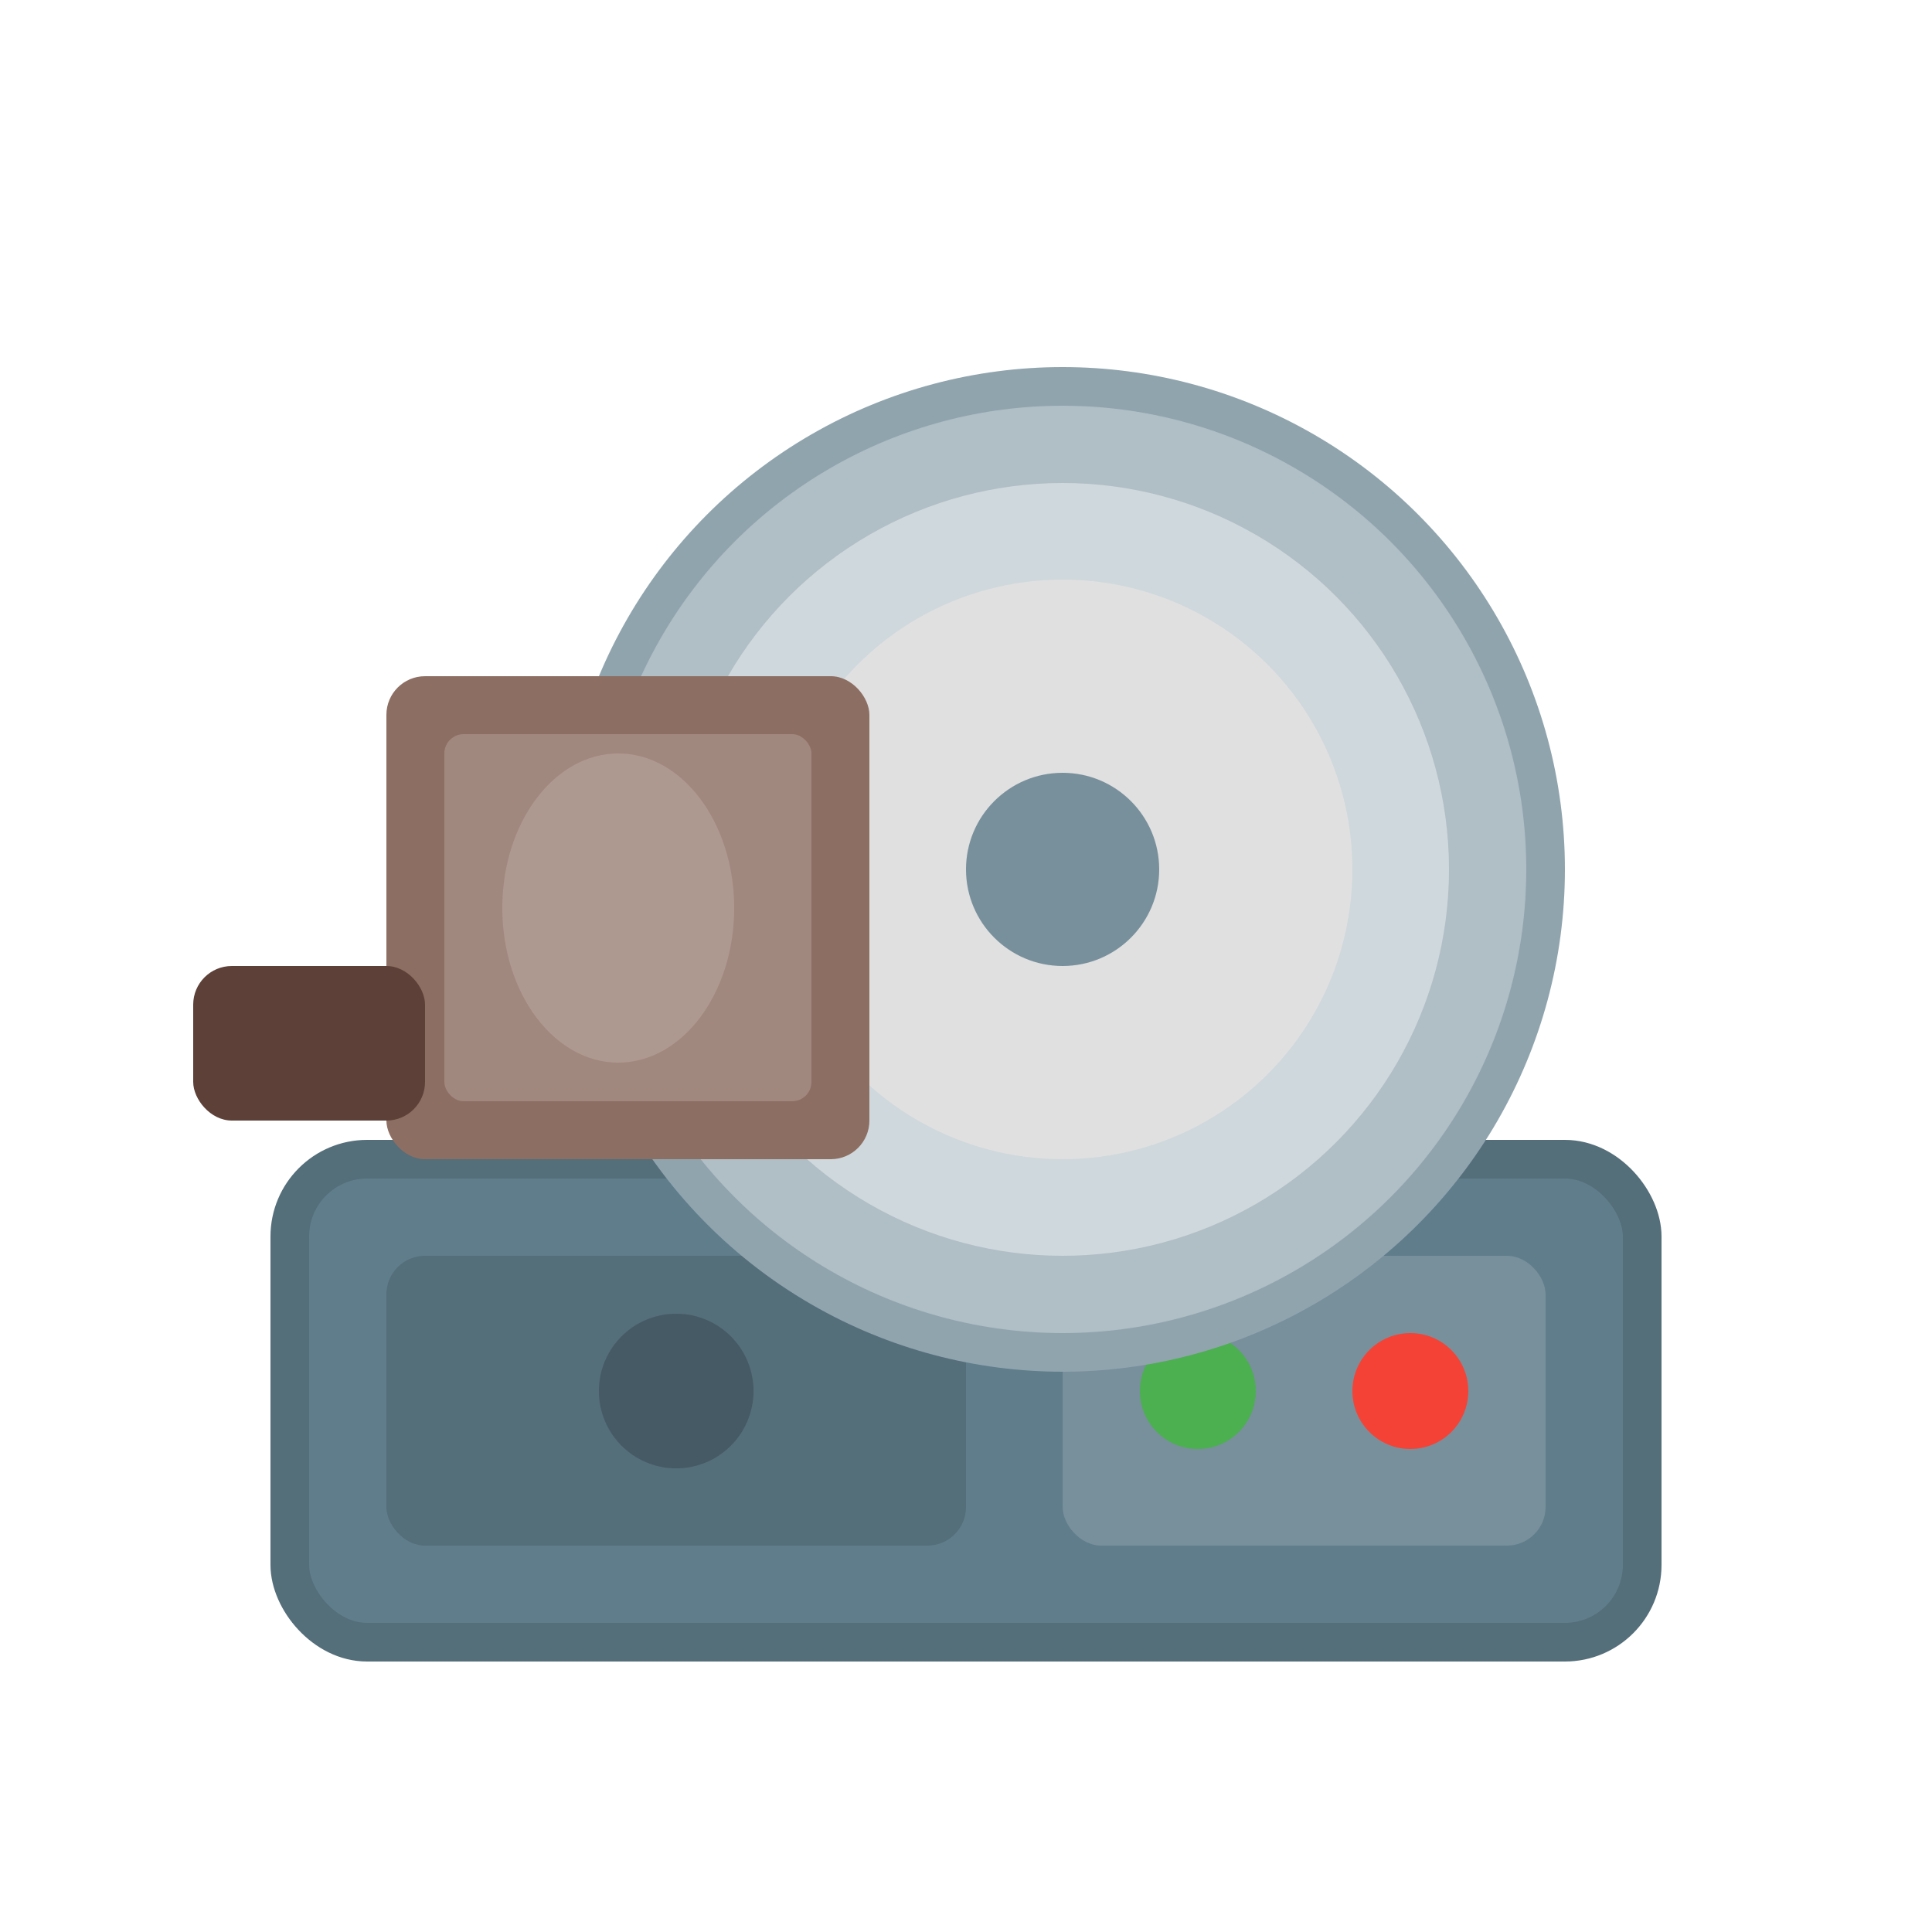 <svg xmlns="http://www.w3.org/2000/svg" viewBox="0 0 100 100" width="100" height="100">
  <rect x="15" y="60" width="70" height="25" rx="4" fill="#607D8B" stroke="#546E7A" stroke-width="2"/>
  <rect x="20" y="65" width="30" height="15" rx="2" fill="#546E7A"/>
  <circle cx="35" cy="72" r="4" fill="#455A64"/>
  <rect x="55" y="65" width="25" height="15" rx="2" fill="#78909C"/>
  <circle cx="62" cy="72" r="3" fill="#4CAF50"/>
  <circle cx="73" cy="72" r="3" fill="#F44336"/>
  <circle cx="55" cy="45" r="25" fill="#B0BEC5" stroke="#90A4AE" stroke-width="2"/>
  <circle cx="55" cy="45" r="20" fill="#CFD8DC"/>
  <circle cx="55" cy="45" r="15" fill="#E0E0E0"/>
  <circle cx="55" cy="45" r="5" fill="#78909C"/>
  <rect x="20" y="35" width="25" height="25" rx="2" fill="#8D6E63"/>
  <rect x="23" y="38" width="19" height="19" rx="1" fill="#A1887F"/>
  <ellipse cx="32" cy="47" rx="6" ry="8" fill="#BCAAA4" opacity="0.5"/>
  <rect x="10" y="50" width="12" height="8" rx="2" fill="#5D4037"/>
</svg>
